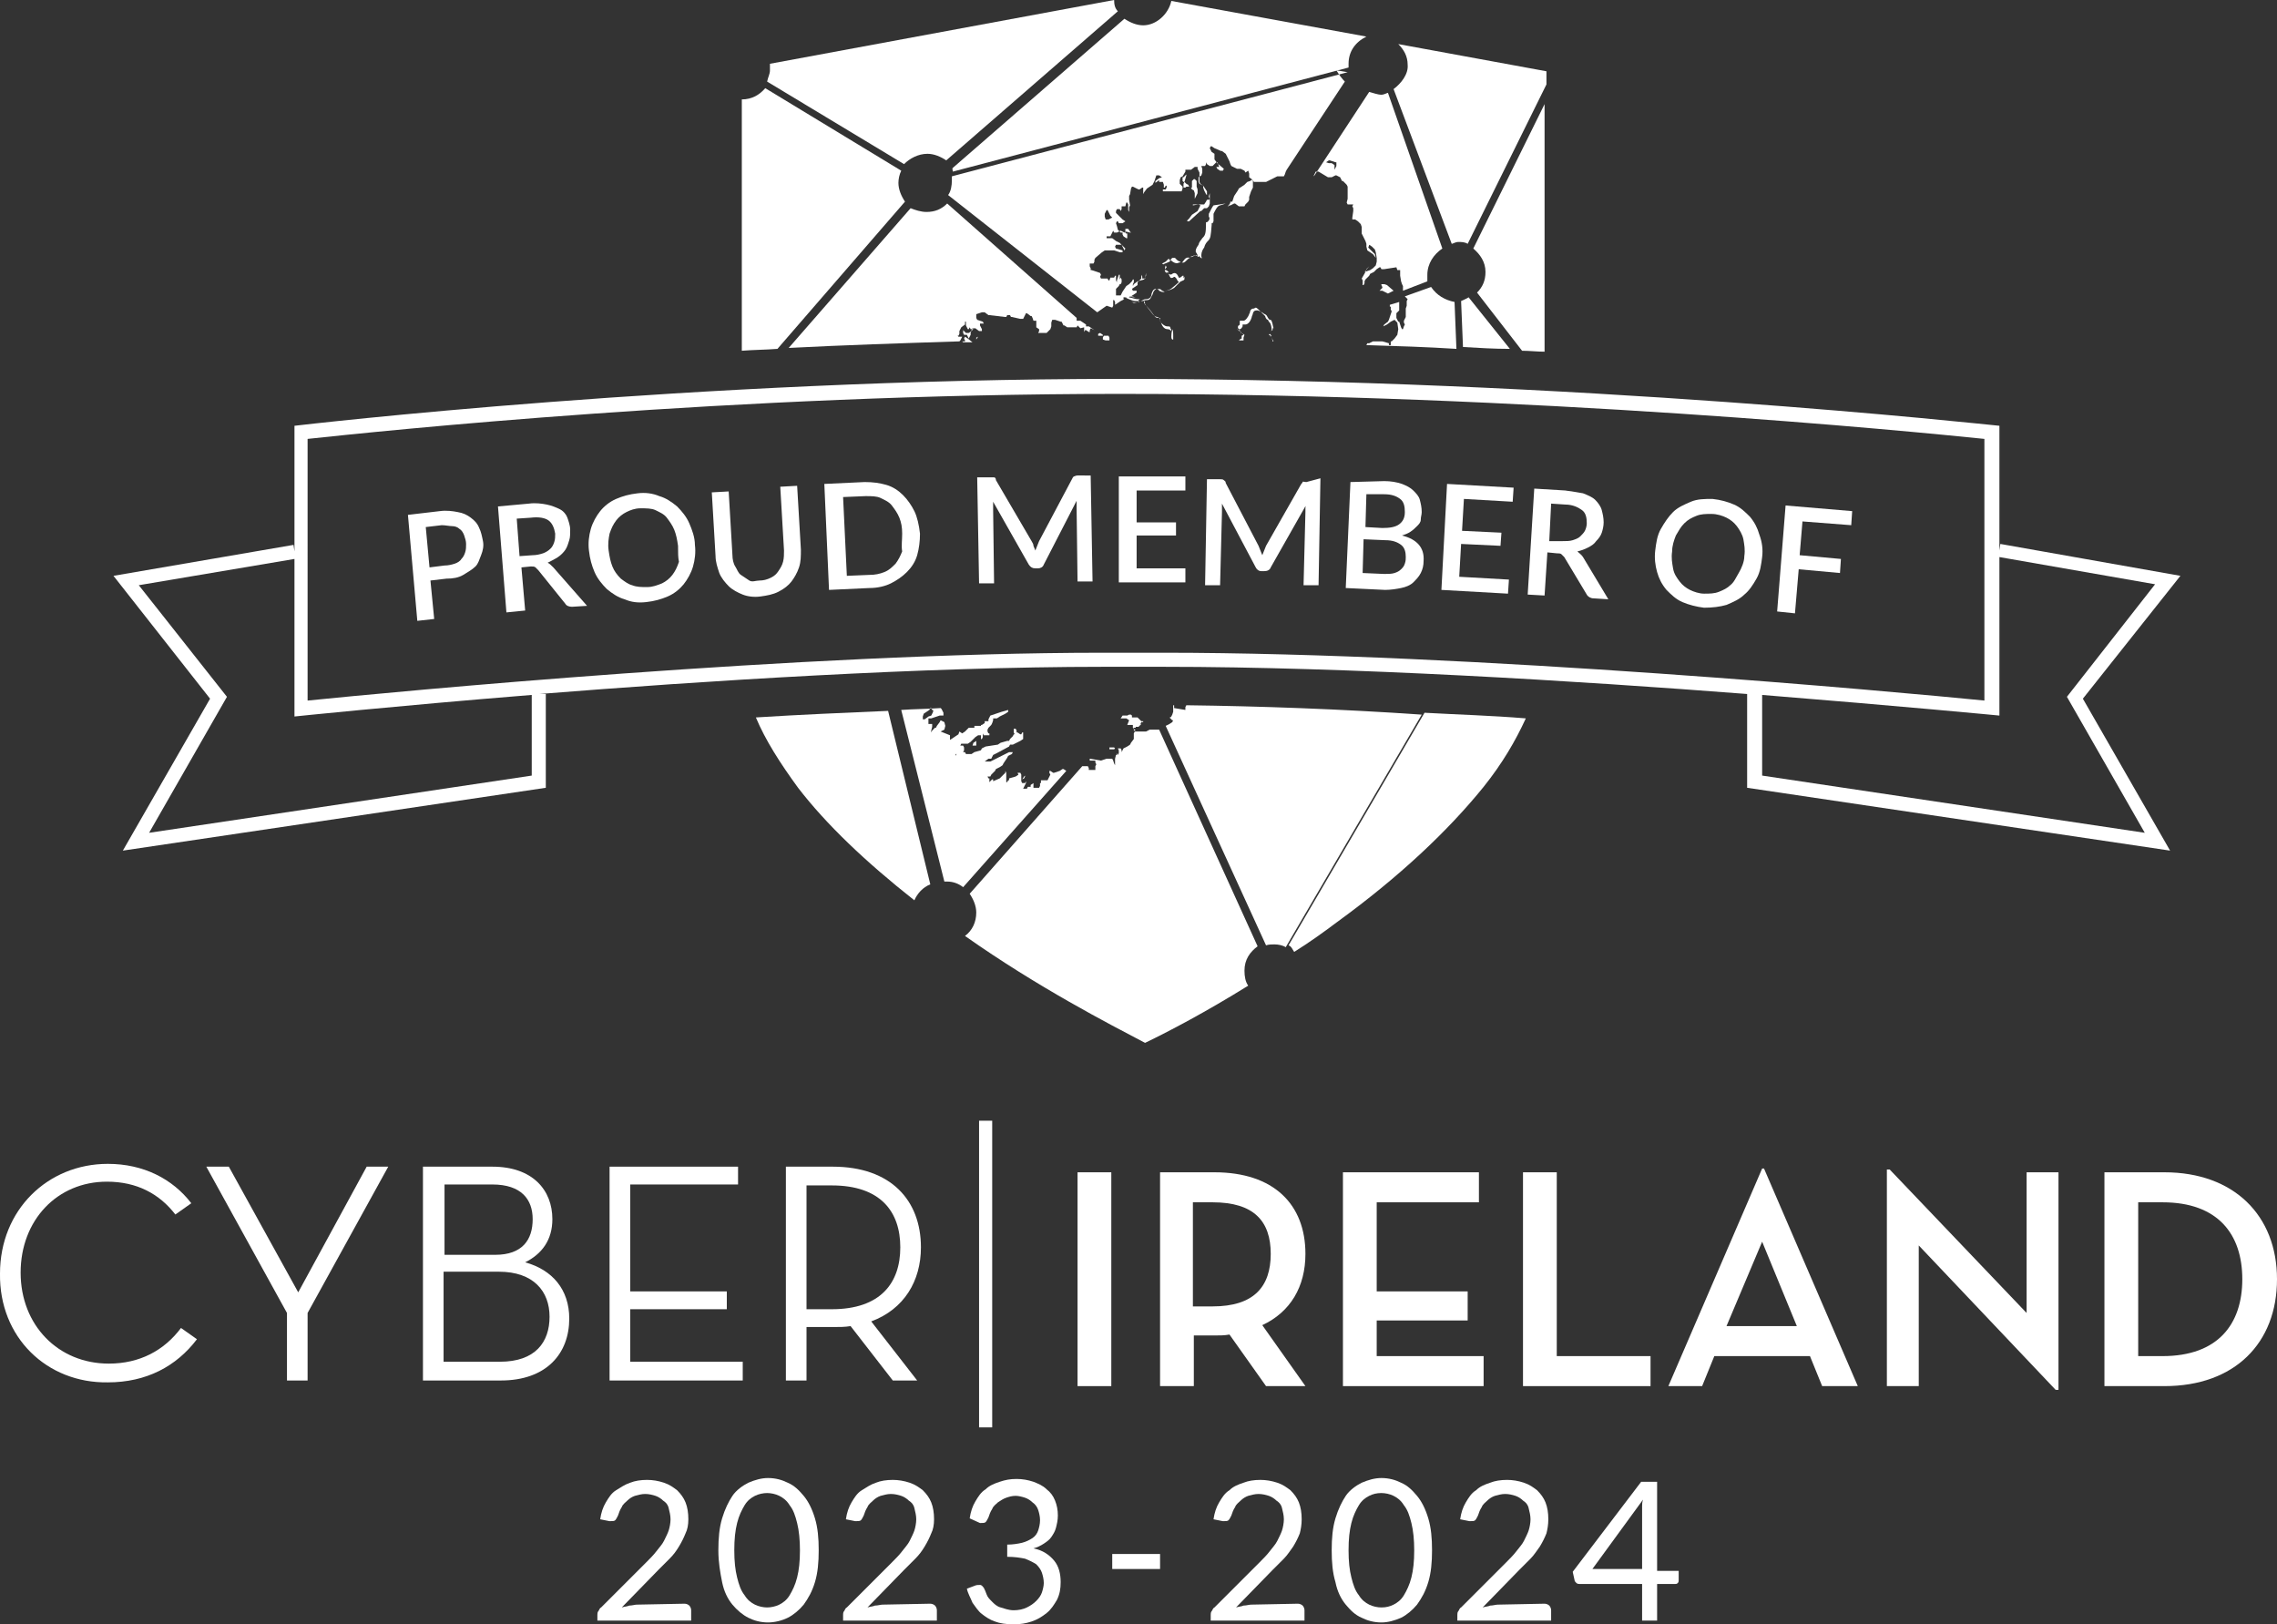 <?xml version="1.0" encoding="utf-8"?>
<!-- Generator: Adobe Illustrator 28.0.0, SVG Export Plug-In . SVG Version: 6.00 Build 0)  -->
<svg version="1.1" id="Layer_1" xmlns="http://www.w3.org/2000/svg" xmlns:xlink="http://www.w3.org/1999/xlink" x="0px" y="0px"
	 viewBox="0 0 242.8 173.2" style="enable-background:new 0 0 242.8 173.2;" xml:space="preserve">
<rect x="0" y="0" width="242.8" height="173.2" fill="#333333" stroke="none"/>
<style type="text/css">
	.st0{fill:#FFFFFF;}
</style>
<g>
	<path class="st0" d="M46.9,54.5c0.7-0.1,1.4,0,1.9,0.1c0.6,0.1,1,0.3,1.4,0.6c0.4,0.3,0.7,0.6,0.9,1.1c0.2,0.4,0.3,0.9,0.4,1.4
		s0,1-0.2,1.5s-0.3,0.9-0.6,1.2s-0.8,0.6-1.3,0.9s-1.1,0.4-1.8,0.4l-1.7,0.2l0.4,4.1l-1.8,0.2l-1-11.3L46.9,54.5L46.9,54.5z
		 M47.4,60.3c0.4,0,0.8-0.1,1.1-0.2s0.6-0.3,0.7-0.5c0.2-0.2,0.3-0.4,0.4-0.7c0.1-0.3,0.1-0.6,0.1-0.9s-0.1-0.6-0.2-0.9
		s-0.3-0.6-0.5-0.7c-0.2-0.2-0.5-0.3-0.8-0.3S47.5,56,47.1,56l-1.7,0.2l0.4,4.3L47.4,60.3L47.4,60.3z"/>
	<path class="st0" d="M62.6,64.6L61,64.7c-0.3,0-0.6-0.1-0.7-0.3l-2.9-3.6c-0.1-0.1-0.2-0.2-0.3-0.3s-0.3-0.1-0.5-0.1l-1,0.1
		l0.4,4.6l-2,0.2L53.1,54l3.3-0.3c0.7-0.1,1.4,0,1.9,0.1s1,0.3,1.4,0.5s0.7,0.6,0.8,0.9s0.3,0.8,0.3,1.3c0,0.4,0,0.8-0.1,1.1
		s-0.2,0.7-0.4,1c-0.2,0.3-0.5,0.6-0.8,0.8c-0.3,0.2-0.7,0.4-1.1,0.6c0.2,0.1,0.4,0.3,0.6,0.5L62.6,64.6L62.6,64.6z M56.8,59.2
		c0.4,0,0.8-0.1,1.1-0.2s0.6-0.3,0.8-0.5s0.3-0.4,0.4-0.7c0.1-0.3,0.1-0.6,0.1-0.9c-0.1-0.6-0.3-1.1-0.7-1.4
		c-0.4-0.3-1.1-0.4-1.9-0.3l-1.5,0.1l0.3,4L56.8,59.2L56.8,59.2z"/>
	<path class="st0" d="M74.1,58.1c0.1,0.8,0,1.6-0.2,2.3c-0.2,0.7-0.6,1.4-1,1.9s-1,1-1.7,1.3s-1.4,0.5-2.3,0.6s-1.6,0-2.3-0.3
		c-0.7-0.2-1.3-0.6-1.9-1.1c-0.5-0.5-1-1.1-1.3-1.8s-0.5-1.4-0.6-2.3c-0.1-0.8,0-1.6,0.2-2.3c0.2-0.7,0.6-1.4,1-1.9
		c0.4-0.5,1-1,1.7-1.3s1.4-0.5,2.3-0.6c0.8-0.1,1.6,0,2.3,0.3c0.7,0.2,1.3,0.6,1.9,1.1c0.5,0.5,1,1.1,1.3,1.8S74.1,57.3,74.1,58.1
		L74.1,58.1z M72.3,58.2c-0.1-0.7-0.2-1.2-0.4-1.7c-0.2-0.5-0.5-0.9-0.8-1.3s-0.8-0.6-1.2-0.8s-1-0.2-1.6-0.2s-1.1,0.2-1.5,0.4
		c-0.4,0.2-0.8,0.5-1.1,0.9c-0.3,0.4-0.5,0.8-0.7,1.4c-0.1,0.5-0.2,1.1-0.1,1.8c0.1,0.7,0.2,1.2,0.4,1.7c0.2,0.5,0.5,0.9,0.9,1.3
		c0.4,0.3,0.8,0.6,1.2,0.7c0.5,0.2,1,0.2,1.6,0.2s1.1-0.2,1.6-0.4c0.4-0.2,0.8-0.5,1.1-0.9c0.3-0.4,0.5-0.8,0.7-1.4
		C72.3,59.5,72.3,58.9,72.3,58.2L72.3,58.2z"/>
	<path class="st0" d="M81,61.9c0.4,0,0.8-0.1,1.2-0.3s0.6-0.4,0.8-0.7c0.2-0.3,0.4-0.6,0.5-1s0.1-0.8,0.1-1.2l-0.4-6.8l1.8-0.1
		l0.4,6.8c0,0.7,0,1.3-0.2,1.9s-0.5,1.1-0.8,1.5s-0.8,0.8-1.4,1.1c-0.6,0.3-1.2,0.4-1.9,0.5s-1.4,0-1.9-0.2s-1.1-0.5-1.5-0.9
		s-0.8-0.9-1-1.4c-0.2-0.6-0.4-1.2-0.4-1.8l-0.4-6.8l1.8-0.1l0.4,6.8c0,0.4,0.1,0.9,0.3,1.2s0.3,0.7,0.6,0.9s0.6,0.4,0.9,0.6
		S80.6,61.9,81,61.9L81,61.9z"/>
	<path class="st0" d="M98.1,56.9c0,0.8-0.1,1.6-0.3,2.3c-0.2,0.7-0.6,1.3-1.1,1.8s-1.1,0.9-1.7,1.2s-1.4,0.5-2.3,0.5l-4.3,0.2
		l-0.5-11.3l4.3-0.2c0.9,0,1.6,0.1,2.3,0.3c0.7,0.2,1.3,0.6,1.8,1.1s0.9,1.1,1.2,1.7S98,56,98.1,56.9L98.1,56.9z M96.2,56.9
		c0-0.7-0.1-1.2-0.3-1.7s-0.5-0.9-0.8-1.3s-0.8-0.6-1.2-0.8s-1-0.2-1.6-0.2L89.9,53l0.4,8.4l2.4-0.1c0.6,0,1.1-0.1,1.6-0.3
		c0.5-0.2,0.8-0.5,1.2-0.9c0.3-0.4,0.5-0.8,0.7-1.3C96.1,58.2,96.2,57.6,96.2,56.9L96.2,56.9z"/>
	<path class="st0" d="M116.3,50.7l0.2,11.3h-1.6l-0.1-7.8c0-0.1,0-0.3,0-0.4s0-0.3,0-0.4l-3.5,6.8c-0.1,0.3-0.4,0.4-0.6,0.4h-0.3
		c-0.3,0-0.5-0.1-0.7-0.4l-3.8-6.7c0,0.2,0,0.3,0,0.5s0,0.3,0,0.4l0.1,7.8h-1.6l-0.2-11.3h1.4c0.2,0,0.3,0,0.4,0
		c0.1,0,0.2,0.1,0.2,0.3l3.8,6.5c0.1,0.2,0.2,0.3,0.2,0.5c0.1,0.2,0.1,0.3,0.2,0.5c0.1-0.2,0.1-0.3,0.2-0.5c0.1-0.2,0.1-0.3,0.2-0.5
		l3.5-6.6c0.1-0.2,0.1-0.2,0.2-0.3c0.1,0,0.2-0.1,0.4-0.1L116.3,50.7L116.3,50.7z"/>
	<path class="st0" d="M126.4,60.6v1.5h-7.1V50.8h7.1v1.5h-5.2v3.4h4.2v1.4h-4.2v3.5C121.2,60.6,126.4,60.6,126.4,60.6z"/>
	<path class="st0" d="M140.8,51l-0.2,11.4H139l0.2-7.8c0-0.1,0-0.3,0-0.4c0-0.2,0-0.3,0.1-0.4l-3.8,6.7c-0.1,0.3-0.4,0.4-0.7,0.4
		h-0.3c-0.3,0-0.5-0.2-0.6-0.4l-3.6-6.8c0,0.2,0,0.3,0,0.5s0,0.3,0,0.4l-0.2,7.8h-1.6l0.2-11.3h1.4c0.2,0,0.3,0,0.4,0.1
		s0.2,0.1,0.2,0.3l3.5,6.7c0.1,0.2,0.1,0.3,0.2,0.5c0.1,0.2,0.1,0.3,0.2,0.5c0.1-0.2,0.1-0.3,0.2-0.5c0.1-0.2,0.1-0.3,0.2-0.5
		l3.7-6.5c0.1-0.2,0.2-0.2,0.2-0.3s0.2,0,0.4,0L140.8,51L140.8,51z"/>
	<path class="st0" d="M147.6,51.3c0.7,0,1.3,0.1,1.9,0.3c0.5,0.2,0.9,0.4,1.2,0.7c0.3,0.3,0.6,0.6,0.7,1c0.1,0.4,0.2,0.8,0.2,1.3
		c0,0.3-0.1,0.5-0.1,0.8s-0.2,0.5-0.4,0.7s-0.4,0.4-0.7,0.6s-0.6,0.3-0.9,0.4c1.6,0.4,2.4,1.3,2.3,2.7c0,0.5-0.1,0.9-0.3,1.3
		s-0.5,0.7-0.8,1s-0.8,0.5-1.3,0.6s-1.1,0.2-1.7,0.2l-4.2-0.2l0.5-11.3L147.6,51.3L147.6,51.3z M147.6,61.2c0.4,0,0.8,0,1.1-0.1
		s0.5-0.2,0.7-0.4s0.3-0.3,0.4-0.6s0.1-0.5,0.1-0.7c0-0.5-0.1-1-0.5-1.3s-0.9-0.5-1.7-0.5l-2.3-0.1l-0.1,3.6L147.6,61.2L147.6,61.2z
		 M145.7,52.7l-0.1,3.5l1.8,0.1c0.8,0,1.4-0.1,1.8-0.4s0.6-0.7,0.6-1.3c0-0.6-0.1-1.1-0.5-1.4s-0.9-0.5-1.7-0.5L145.7,52.7
		L145.7,52.7z"/>
	<path class="st0" d="M160.9,61.8l-0.1,1.5l-7.1-0.4l0.6-11.3l7.1,0.4l-0.1,1.5l-5.2-0.3l-0.2,3.4l4.2,0.2l-0.1,1.4l-4.2-0.2
		l-0.2,3.5L160.9,61.8L160.9,61.8z"/>
	<path class="st0" d="M171.5,63.9l-1.6-0.1c-0.3,0-0.6-0.2-0.7-0.4l-2.4-4c-0.1-0.1-0.2-0.2-0.3-0.3c-0.1-0.1-0.3-0.1-0.5-0.1
		l-1-0.1l-0.3,4.6l-1.8-0.1l0.7-11.3l3.3,0.2c0.7,0.1,1.4,0.2,1.9,0.3c0.5,0.2,1,0.4,1.3,0.7c0.3,0.3,0.6,0.7,0.7,1.1
		s0.2,0.8,0.2,1.3c0,0.4-0.1,0.8-0.2,1.1s-0.3,0.6-0.6,0.9c-0.2,0.3-0.5,0.5-0.9,0.7s-0.7,0.3-1.1,0.4c0.2,0.2,0.4,0.3,0.6,0.6
		L171.5,63.9L171.5,63.9z M166.6,57.7c0.4,0,0.8,0,1.1-0.1s0.6-0.2,0.8-0.4s0.4-0.4,0.5-0.6s0.2-0.5,0.2-0.8c0-0.6-0.1-1.1-0.5-1.4
		s-1-0.6-1.8-0.6l-1.5-0.1l-0.2,4H166.6L166.6,57.7z"/>
	<path class="st0" d="M187.9,59.4c-0.1,0.8-0.2,1.6-0.6,2.3s-0.8,1.3-1.3,1.7c-0.5,0.5-1.2,0.8-1.9,1.1c-0.7,0.2-1.5,0.3-2.4,0.3
		c-0.8-0.1-1.6-0.3-2.3-0.6s-1.2-0.8-1.7-1.3c-0.5-0.6-0.8-1.2-1-1.9c-0.2-0.7-0.3-1.5-0.2-2.3s0.2-1.6,0.6-2.3s0.8-1.3,1.3-1.8
		s1.2-0.8,1.9-1.1s1.5-0.3,2.3-0.3c0.9,0.1,1.6,0.3,2.3,0.6s1.2,0.8,1.7,1.3c0.5,0.6,0.8,1.2,1,1.9C187.9,57.8,188,58.6,187.9,59.4z
		 M186,59.3c0.1-0.7,0-1.2-0.1-1.8c-0.1-0.5-0.4-1-0.7-1.4s-0.7-0.7-1.1-0.9c-0.4-0.2-1-0.4-1.6-0.4s-1.1,0-1.6,0.2
		s-0.9,0.4-1.3,0.8s-0.6,0.8-0.9,1.3c-0.2,0.5-0.4,1.1-0.4,1.7c-0.1,0.7,0,1.2,0.1,1.8s0.4,1,0.7,1.4s0.7,0.7,1.1,0.9
		c0.4,0.2,1,0.4,1.5,0.4c0.6,0,1.1,0,1.6-0.2s0.9-0.4,1.2-0.7c0.4-0.3,0.6-0.8,0.9-1.3S186,59.9,186,59.3L186,59.3z"/>
	<path class="st0" d="M192.2,55.6l-0.3,3.6l4.4,0.4l-0.1,1.5l-4.4-0.4l-0.4,4.7l-1.9-0.2l0.9-11.3l7.1,0.6l-0.1,1.5L192.2,55.6
		L192.2,55.6z"/>
</g>
<path class="st0" d="M0,135.8c0-6.8,5.1-11.7,11.5-11.7c3.8,0,6.9,1.6,8.9,4.2l-1.7,1.2c-1.7-2.2-4.1-3.5-7.3-3.5
	c-5.3,0-9.2,4.1-9.2,9.7s4,9.7,9.4,9.7c3.3,0,5.9-1.4,7.7-3.8l1.7,1.2c-2.2,2.9-5.4,4.6-9.5,4.6C5,147.5-0.1,142.6,0,135.8L0,135.8
	L0,135.8z"/>
<polygon class="st0" points="22,124.4 24.4,124.4 31.8,137.8 39.1,124.4 41.4,124.4 32.8,140 32.8,147.2 30.6,147.2 30.6,140 "/>
<path class="st0" d="M45.1,124.4h7.4c4.3,0,6.4,2.5,6.4,5.6c0,2.2-1.1,3.7-2.9,4.6c2.9,0.8,4.7,2.9,4.7,6c0,3.7-2.4,6.6-7.3,6.6
	h-8.3L45.1,124.4L45.1,124.4L45.1,124.4z M52.8,133.8c2.9,0,4-1.6,4-3.8c0-2.1-1.2-3.7-4.3-3.7h-5.1v7.5H52.8L52.8,133.8L52.8,133.8
	L52.8,133.8z M53.3,145.2c3.8,0,5.3-2.1,5.3-4.8s-1.7-4.8-5.4-4.8h-5.9v9.6H53.3L53.3,145.2z"/>
<polygon class="st0" points="65,124.4 78.7,124.4 78.7,126.3 67.2,126.3 67.2,137.7 77.5,137.7 77.5,139.6 67.2,139.6 67.2,145.2 
	79.2,145.2 79.2,147.2 65,147.2 "/>
<path class="st0" d="M97.8,147.2h-2.6l-4.5-5.8c-0.6,0.1-1.2,0.1-1.9,0.1H86v5.7h-2.2v-22.8h5c6.2,0,9.4,3.6,9.4,8.6
	c0,3.6-1.8,6.6-5.3,7.9L97.8,147.2L97.8,147.2L97.8,147.2z M88.7,139.6c5.2,0,7.3-2.8,7.3-6.6s-2.1-6.6-7.3-6.6H86v13.2L88.7,139.6
	L88.7,139.6z"/>
<polygon class="st0" points="105.8,152.2 104.4,152.2 104.4,119.5 105.8,119.5 "/>
<polygon class="st0" points="114.9,125 118.5,125 118.5,147.8 114.9,147.8 "/>
<path class="st0" d="M139.2,147.8H135l-3.9-5.5c-0.5,0.1-1.1,0.1-1.6,0.1h-2.2v5.4h-3.6V125h5.8c6.3,0,9.7,3.4,9.7,8.7
	c0,3.5-1.6,6.2-4.6,7.6L139.2,147.8L139.2,147.8L139.2,147.8z M129.3,139.3c4.4,0,6.2-2.1,6.2-5.6s-1.8-5.5-6.2-5.5h-2.1v11.1H129.3
	L129.3,139.3z"/>
<polygon class="st0" points="143.2,125 157.7,125 157.7,128.2 146.8,128.2 146.8,137.7 156.5,137.7 156.5,140.8 146.8,140.8 
	146.8,144.6 158.2,144.6 158.2,147.8 143.2,147.8 "/>
<polygon class="st0" points="162.4,125 166,125 166,144.6 176,144.6 176,147.8 162.4,147.8 "/>
<path class="st0" d="M181.5,147.8h-3.6l10-23.2h0.2l10,23.2h-3.8l-1.3-3.2h-10.2L181.5,147.8L181.5,147.8z M187.9,132.4l-3.8,9h7.5
	L187.9,132.4L187.9,132.4z"/>
<polygon class="st0" points="204.6,132.8 204.6,147.8 201.2,147.8 201.2,124.7 201.5,124.7 216.1,140 216.1,125 219.5,125 
	219.5,148.2 219.2,148.2 "/>
<path class="st0" d="M224.4,125h6.4c7.4,0,12,4.6,12,11.4s-4.5,11.4-12,11.4h-6.4V125L224.4,125z M230.6,144.6
	c5.9,0,8.5-3.4,8.5-8.2s-2.6-8.2-8.5-8.2H228v16.4H230.6z"/>
<path class="st0" d="M135.8,35c-0.1-0.3-0.1-0.7-0.3-0.9h-0.1c0,0-0.1,0-0.3-0.4c-0.1-0.2-0.3-0.2-0.4-0.3c-0.1-0.1-0.2-0.1-0.3-0.2
	c0,0,0,0,0.1,0.1l0.4,0.4c0.1,0.4,0.3,0.4,0.3,0.4l0.1,0.2c0.3,0.2,0.3,0.9,0.3,0.9l-0.1,0.1l0.2-0.1V35H135.8z"/>
<path class="st0" d="M132.4,35.8v0.3c-0.1,0-0.2,0.1-0.3,0.2c0.2,0,0.3,0,0.5,0V36l0.1-0.3l-0.3-0.2l0.2,0.2L132.4,35.8L132.4,35.8z
	"/>
<path class="st0" d="M135.6,35.8c0,0-0.1-0.1-0.2-0.2C135.2,35.7,135.4,35.8,135.6,35.8z"/>
<path class="st0" d="M132.3,35.4L132.3,35.4c0-0.1,0-0.1-0.1-0.1L132.3,35.4L132.3,35.4L132.3,35.4z"/>
<polygon class="st0" points="132.4,35.5 132.3,35.4 132.3,35.5 "/>
<path class="st0" d="M133.7,32.9c-0.1,0-0.3,0-0.4,0.3c0,0.2-0.1,0.2-0.1,0.3c-0.1,0.3-0.4,0.7-0.6,0.7h-0.4v0.3
	c0,0.2-0.1,0.2-0.1,0.2s-0.1,0-0.1,0.2c0,0,0,0.1,0.1,0.2c0,0,0,0,0.1,0s0.2-0.1,0.3-0.3v-0.2h0.3c0.3,0,0.6-0.4,0.7-0.9
	c0.1-0.2,0.1-0.3,0.1-0.3c0.1-0.3,0.3-0.3,0.4-0.3h0.1c0.1,0,0.2,0.1,0.3,0.1c-0.2-0.2-0.4-0.4-0.5-0.4L133.7,32.9L133.7,32.9z"/>
<path class="st0" d="M132,35.2c0.1,0.1,0.2,0.1,0.2,0.1v-0.1C132.2,35.2,132.1,35.2,132,35.2c-0.2-0.2-0.1-0.1-0.1-0.1
	C131.9,35,131.9,35.1,132,35.2z"/>
<path class="st0" d="M135.5,35.3L135.5,35.3L135.5,35.3z"/>
<path class="st0" d="M124.5,35.1c0.2,0,0.3,0.1,0.4,0.2c0.1,0.2,0,0,0,0c0-0.1,0-0.2-0.1-0.3c0-0.2-0.1-0.2-0.3-0.2
	c-0.3,0-0.5-0.2-0.7-0.4C123.9,34.7,124.1,35.1,124.5,35.1L124.5,35.1z"/>
<path class="st0" d="M123.8,34.4c0,0,0-0.1-0.1-0.2v-0.3h-0.1l0,0C123.7,34,123.7,34.2,123.8,34.4L123.8,34.4z"/>
<path class="st0" d="M123.6,33.9L123.6,33.9c-0.1-0.1-0.3-0.1-0.5-0.2c0,0,0,0,0.1,0.1C123.3,33.9,123.5,33.9,123.6,33.9L123.6,33.9
	z"/>
<path class="st0" d="M121.3,32.2h0.1c0.1,0,0.1,0,0.1-0.1C121.5,32.1,121.4,32.2,121.3,32.2L121.3,32.2z"/>
<path class="st0" d="M122,32.3c0,0,0.9,1.2,1,1.3c0,0,0.1,0,0.1,0.1c-0.2-0.3-0.8-1.1-1-1.2c0-0.2,0-0.3-0.1-0.4h-0.1l0,0
	C122,32,122,32.3,122,32.3L122,32.3z"/>
<path class="st0" d="M135.4,35.5h-0.1H135.4L135.4,35.5z"/>
<path class="st0" d="M124.9,35.9c0,0.1,0,0.2,0.1,0.3h0.1v-0.5c0-0.3,0-0.4-0.1-0.6v0.1C124.9,35.4,124.9,35.9,124.9,35.9z"/>
<path class="st0" d="M135.5,35.3l-0.1,0.1C135.4,35.4,135.5,35.3,135.5,35.3L135.5,35.3L135.5,35.3z"/>
<path class="st0" d="M135.4,35.4L135.4,35.4L135.4,35.4L135.4,35.4L135.4,35.4z"/>
<path class="st0" d="M124.2,28.2h-0.1H124.2C124.2,28.3,124.2,28.3,124.2,28.2z"/>
<path class="st0" d="M147.4,36.4h-1l-0.4,0.2h-0.2l-0.1,0.2l0,0c3.3,0.1,6.5,0.2,9.6,0.4l-0.2-5c-1-0.2-1.9-0.7-2.5-1.6l-2.8,1
	l0.3,0.3l-0.1,0.2v0.5l-0.1,0.3v0.9l-0.1,0.2l-0.1,0.2v0.2l0.1,0.2l-0.1,0.2l-0.1,0.3h-0.1l-0.1-0.2l-0.1-0.3l-0.1-0.3h-0.1
	l-0.1-0.2l-0.1-0.2v-0.5l0.3-0.3v-0.9l-1,0.3v0.2h0.1V33l0.1,0.2l-0.3,0.9l-0.1,0.2l-0.4,0.3l-0.1,0.2l0.4-0.2l0.4-0.3l0.4-0.2
	l0.3,0.3l0.1,0.7l-0.1,0.6l-0.3,0.4l-0.3,0.3h-0.1v0.4h-0.2v-0.2L147.4,36.4L147.4,36.4z"/>
<polygon class="st0" points="147.3,30.8 147.1,31 147.3,31 147.4,31 147.6,31.1 148,31.3 148.6,31 147.9,30.4 147.6,30.3 
	147.3,30.3 147.3,30.4 147.4,30.6 147.4,30.7 "/>
<path class="st0" d="M156.6,31.7c-0.1,0.1-0.6,0.3-0.8,0.4L156,37c1.7,0.1,3.3,0.2,5,0.2L156.6,31.7L156.6,31.7z"/>
<path class="st0" d="M135.6,35.8h-0.1C135.4,35.9,135.5,35.9,135.6,35.8z"/>
<path class="st0" d="M103.2,36.1l-0.3-0.2l-0.1,0.2l0.1,0.2v0.1h-0.3l0.1,0.1c0.3,0,0.7,0,1,0L103.2,36.1L103.2,36.1z"/>
<path class="st0" d="M135.7,36.4h0.1c-0.1-0.2-0.2-0.3-0.3-0.7C135.6,36.1,135.7,36.2,135.7,36.4L135.7,36.4z"/>
<path class="st0" d="M122.8,31.3c0,0.2-0.1,0.6-0.6,0.6c-0.3,0-0.4,0.2-0.6,0.2l0,0h0.1h0.1l0,0l0,0c0.1,0,0.2-0.1,0.5-0.1
	c0.4,0,0.4-0.3,0.6-0.6c0.1-0.3,0.1-0.4,0.4-0.6h-0.1C122.9,30.9,122.9,31.1,122.8,31.3L122.8,31.3z"/>
<polygon class="st0" points="118.9,79.7 118.9,79.8 118.9,79.9 118.9,79.9 118.9,79.9 "/>
<path class="st0" d="M140.1,18.7l0.2-0.4h0.3l1,0.6h0.4l0.4-0.2h0.1l0.4,0.2l0.1,0.2l0.1,0.2h0.1l0.4,0.4l0.1,0.2v1.3l-0.1,0.4
	l0.1,0.2h0.6l-0.1,0.2l0.1,0.2v0.3l-0.1,0.7v0.2h0.3l0.3,0.2l0.3,0.3l0.1,0.3v0.7l0.1,0.2l0.1,0.2l0.1,0.2l0.1,0.2l0.1,0.3v0.3
	l0.1,0.4l0.3,0.2l0.3,0.2l0.3,0.4l-0.1-0.4l-0.7-0.7l0.1-0.3l0.3,0.2l0.3,0.3l0.1,0.3l0.1,0.6v0.4l-0.1,0.4l-0.3,0.3l-0.3,0.2
	l-0.6,0.2l0.5-0.6l-0.3,0.3l-0.1,0.3l-0.4,0.7l0.1,0.2v0.5h0.1l0.1-0.2V30l0.1-0.2l0.4-0.4l0.1-0.2l0.4-0.2l0.3-0.3l0.3-0.2h0.1
	l0.1,0.2h0.3l1.3-0.2l0.1,0.3h0.3v0.6l0.1,0.6l0.1,0.3l0.1,0.2V31l2.6-1v-0.7c0-1.2,0.7-2.2,1.6-2.8L148,9.9c-0.1,0-0.4,0.2-0.7,0.2
	c-0.4,0-0.9-0.2-1.3-0.3l-5.9,9V18.7L140.1,18.7z M141.7,17.1h0.1l0.6,0.2h0.1v0.4l-0.1,0.2l-0.1,0.2v-0.5l-0.3-0.2h-0.3l-0.3-0.1
	L141.7,17.1z"/>
<path class="st0" d="M148.6,9.5l6.2,16.5c0.1,0,0.4-0.2,0.7-0.2s0.7,0,1,0.2l8.4-17V7.6l-15.8-2.9c0.6,0.6,1,1.3,1,2.2
	C150.2,7.9,149.4,8.9,148.6,9.5L148.6,9.5z"/>
<path class="st0" d="M157.1,26.5c0.7,0.6,1.3,1.4,1.3,2.5c0,0.9-0.3,1.6-0.9,2.2l4.8,6.2c0.8,0,1.6,0.1,2.4,0.1V11.1
	C164.7,11.1,157.1,26.5,157.1,26.5z"/>
<path class="st0" d="M82.9,37.2l13.6-15.7c-0.4-0.6-0.7-1.3-0.7-2c0-0.4,0.1-0.9,0.3-1.3L81.6,9.4c-0.6,0.7-1.4,1.2-2.5,1.2v26.8
	C80.3,37.3,81.6,37.3,82.9,37.2L82.9,37.2z"/>
<path class="st0" d="M98.9,16.4c0.7,0,1.4,0.3,2,0.7l18.3-15.9c-0.3-0.3-0.4-0.7-0.4-1.2L82.1,6.8v0.7c0,0.4-0.2,0.7-0.3,1.2
	l14.6,8.8C97,16.9,97.9,16.4,98.9,16.4L98.9,16.4z"/>
<path class="st0" d="M101.6,18.3l42.2-11.1V6.8c0-1.3,0.7-2.3,1.9-2.9l-20.8-3.8c-0.3,1.4-1.6,2.6-3,2.6c-0.7,0-1.4-0.3-2-0.7
	l-18.3,15.9C101.5,18,101.6,18.1,101.6,18.3L101.6,18.3z"/>
<path class="st0" d="M98.8,22.6c-0.6,0-1.2-0.2-1.7-0.4l-13,14.9c5.8-0.3,11.9-0.5,18.2-0.7l0.1-0.1l0.1-0.2l0.1-0.2h-0.4l-0.1-0.1
	h0.1l0.1-0.2v-0.3l0.1-0.2l0.1-0.2l0.4-0.3v-0.3h0.1v0.4l0.1,0.2l0.1,0.2h0.1l0.1-0.2l0.1,0.2h0.3l0.1-0.2l-0.3,0.4l-0.3,0.2H103
	l-0.3-0.3v0.3l0.1,0.2h0.3l0.1,0.2l0.1,0.2l0.1-0.2l0.1-0.2v-0.2l0.1-0.3l0.1-0.2h0.3l0.4,0.3h0.3v-0.2l-0.1-0.2l-0.1-0.2v-0.2h0.4
	l-0.1-0.2l-0.6-0.2l-0.1-0.2v-0.4l0.6-0.2h0.3l0.4,0.3h0.1l1.7,0.2h0.1l0.1-0.2h0.3l0.1,0.2h0.1l0.9,0.2h0.3l0.1-0.2l0.1-0.2
	l0.1-0.2h0.1l0.4,0.3h0.1l0.1,0.2l0.1,0.3h0.3v0.7l0.3,0.2v0.2l-0.1,0.2l0,0c0.3,0,0.6,0,0.9,0l0.1-0.1l0.3-0.3l0.1-0.3v-0.4
	l0.1-0.3h0.3l0.6,0.2h0.1l0.1,0.2l0.1,0.2h0.1l0.3,0.2h1l0.1-0.2l0.3,0.3l0.4-0.1v0.5l0.1-0.2h0.1l0.3,0.2h0.1v-0.2l0.1-0.2l0.4,0.2
	l-0.6-0.4h-0.3v-0.2l-0.6-0.4h-0.4v-0.3L101,21.7C100.4,22.3,99.7,22.6,98.8,22.6L98.8,22.6z"/>
<polygon class="st0" points="104.3,35.9 104.1,36 104.1,36.2 "/>
<path class="st0" d="M123.3,30.8L123.3,30.8c0.1,0,0.2,0,0.3,0.2c0.2,0.1,0.4,0.2,0.6,0.1c-0.1,0-0.2-0.1-0.3-0.1
	C123.8,30.8,123.6,30.8,123.3,30.8L123.3,30.8z"/>
<polygon class="st0" points="121,77.8 120.9,77.7 120.9,77.8 120.9,77.9 121,77.9 121,77.9 121.1,77.8 "/>
<path class="st0" d="M122.6,77.8l-0.4,0.2H121l-0.1,0.2v0.6l-0.3,0.4l-0.1,0.2l-0.3,0.2l-0.4,0.2l-0.1,0.2l-0.1,0.2V80l-0.1-0.2
	h-0.3l0.1,0.2v0.3l-0.1,0.2l-0.1-0.2v0.2H119l-0.1,0.4v0.7l-0.1-0.2l-0.1-0.3l-0.1-0.2H118l-0.6,0.2l-1.2-0.2v0.2h0.6v0.2l0.1,0.2
	l-0.1,0.2v0.4h-0.7v-0.2l-0.1-0.2h-0.6l-12,13.6c0.4,0.6,0.7,1.3,0.7,2c0,1-0.4,1.9-1.2,2.5c7.8,5.5,15.4,9.4,19.2,11.4
	c2.5-1.2,6.5-3.3,11-6.1c-0.3-0.4-0.4-1-0.4-1.6c0-1.2,0.6-2,1.4-2.6l-10.5-23.1L122.6,77.8L122.6,77.8z"/>
<path class="st0" d="M80.6,76.5c1,2.4,2.6,4.9,4.5,7.5c3,3.9,7.2,7.9,12.4,12c0.3-0.7,0.9-1.4,1.7-1.7l-4.5-18.5
	C90.1,76,85.3,76.2,80.6,76.5L80.6,76.5z"/>
<path class="st0" d="M126.5,75.2l-0.1,0.2v0.3l-1.2-0.2v-0.3h-0.1v0.7l-0.1,0.3l-0.1,0.2l-0.1,0.1h-0.1l0.3,0.3h0.1L125,77l-0.3,0.2
	l-0.4,0.2l10.7,23.4c0.3-0.1,0.6-0.1,0.9-0.1c0.4,0,0.9,0.1,1.2,0.3l14.5-24.8C142.9,75.6,134.4,75.3,126.5,75.2L126.5,75.2z"/>
<polygon class="st0" points="121,77.6 121.1,77.6 121.1,77.5 121.3,77.5 121.4,77.5 121.6,77.3 121.7,77.2 121.6,77.2 121.7,77 
	121.9,77 121.9,76.9 121.7,76.9 121.4,76.6 121.3,76.5 121.1,76.5 120.7,76.5 120.7,76.3 120.6,76.2 120.4,76.2 120.2,76.3 
	120.1,76.3 119.7,76.3 119.5,76.6 119.7,76.6 120.1,76.6 120.4,76.8 120.2,77.3 120.7,77.3 120.8,77.3 120.8,77.5 120.8,77.6 
	120.9,77.7 120.9,77.6 "/>
<path class="st0" d="M151.9,76l-14.5,24.8c0.3,0.1,0.4,0.4,0.6,0.7c1.6-1,3-2,4.6-3.2c6.6-4.8,11.8-9.7,15.6-14.4
	c2-2.5,3.4-4.9,4.5-7.3C159.1,76.3,155.5,76.2,151.9,76L151.9,76z"/>
<polygon class="st0" points="103.7,79.5 104.1,79.5 104.1,79 103.8,79.2 "/>
<polygon class="st0" points="109.3,82.8 109.3,82.7 109.2,82.8 109,83.1 109.2,83 "/>
<polygon class="st0" points="118.3,79.7 118.3,79.9 118.5,79.9 118.6,79.9 118.8,79.9 118.9,79.8 118.8,79.7 "/>
<path class="st0" d="M113.4,82h-0.1l-0.3,0.2l-0.6,0.2h-0.1l-0.3-0.2h-0.1v0.2l0.1,0.2l-0.1,0.2l-0.1,0.2l-0.1,0.2H111v0.3h-0.1v0.3
	l-0.1,0.2h-0.6v-0.5l-0.3,0.2v0.2h-0.3l-0.1,0.2h-0.4l0.1-0.2l0.1-0.2l0.1-0.2v-0.2l-0.1,0.2H109l-0.1-0.2v-0.7l-0.1-0.2h-0.3
	l0.1,0.2l-0.3,0.2l-0.7,0.2v0.2h-0.1l-0.1,0.2h-0.1v-1l-0.1-0.2v0.2l-0.6,0.6l-0.7,0.3v-0.2h-0.1l-0.3,0.3V83h-0.1l-0.1-0.2h0.3
	l0.1-0.2l0.4-0.4l0.1-0.2l0.4-0.2l0.3-0.2l0.1-0.2l0.4-0.6l0.1-0.2l0.4-0.2l0.1-0.2h-0.4l-2,1H105l0.4-0.3h0.3l0.1-0.2l0.1-0.2
	l0.4-0.2l1.3-0.7l0.1-0.2h0.3l0.4-0.2l0.4-0.2l0.3-0.2v-0.7H109l-0.1,0.2h-0.1l-0.3-0.2h-0.1v-0.2l-0.1-0.2h-0.2v0.4l0.1,0.2h-0.1
	l-0.1,0.2l-0.3,0.3l-0.1,0.2h-0.2l-0.7,0.2l-0.3,0.2l-1.3,0.2l-0.4,0.2l-0.1,0.2l-0.7,0.2l-0.3,0.2H103l-0.1-0.2h-0.6l-0.3,0.2
	l-0.1,0.2v-0.2h0.1v0l0.7-0.2l0.1-0.2v-0.3l-0.1-0.2h-0.3l0.1-0.2h0.7l0.3-0.2l0.4-0.4l0,0l0.1-0.1l0.3-0.2h0.3v0.4h0.1l0.1-0.2
	v-0.4l0.1,0.2h0.6v-0.2h-0.1l-0.1-0.2v-0.2l0.1-0.2l0.3-0.3l0.1-0.2l0.1-0.3v-0.2h0.4l0.3-0.2l0.6-0.3l0.3-0.2v-0.2l-0.7,0.2
	l-1.2,0.4l-0.1,0.2l-0.1,0.2v0.2H105v0.2l-0.3,0.2h-0.1v0.1h-0.7v0.2h-0.6l-0.4,0.4l-0.3,0.2l-0.3-0.2l-0.1,0.3l-0.3,0.2l-0.3,0.2
	l-0.3,0.2v-0.5l-1-0.4l0.4-0.2l0.1-0.4l-0.1-0.4l-0.4-0.2l-0.1,0.2l-0.3,0.4l-0.1,0.2h-0.1l-0.3,0.3l-0.1,0.2v-0.2l0.1-0.4v-0.3H99
	v-0.6h0.3l0.9-0.3h0.4V76l-0.1-0.2l-0.1-0.2l-0.1-0.1c-1.4,0.1-2.8,0.1-4.2,0.2l4.6,18.3h0.3c0.6,0,1.2,0.2,1.7,0.6l11-12.4
	L113.4,82L113.4,82z M98.4,76.6v-0.2l0.1-0.3l0.6-0.4l0.1-0.2h0.1l0.1,0.2h0.1v0.2l-0.1,0.2l-0.1,0.2L99,76.4l-0.4,0.3h-0.2V76.6z"
	/>
<path class="st0" d="M126.9,27.4h0.1c0.1,0,0.3,0,0.3-0.2c0.1,0.1,0.3,0.1,0.4,0h-0.1C127.4,27.3,127.1,27.3,126.9,27.4z"/>
<path class="st0" d="M126.2,27.8c-0.1,0.1-0.1,0.2-0.2,0.2c0.1,0,0.2,0,0.2,0c0.1,0,0.3-0.2,0.4-0.3c0.1-0.1,0.2-0.2,0.3-0.2
	C126.6,27.4,126.4,27.5,126.2,27.8L126.2,27.8z"/>
<path class="st0" d="M125.3,27.5H125l-0.2,0.2c0.2,0.2,0.6,0.5,0.9,0.3c0.1,0,0.1,0,0.2-0.1C125.6,27.9,125.3,27.5,125.3,27.5z"/>
<polygon class="st0" points="134,18.9 134,19 134.2,18.9 134.2,18.9 "/>
<path class="st0" d="M133.6,19.1l-0.3,0.2l-0.3,0.1l-0.3,0.3l-0.3,0.2l-0.3,0.2l-0.1,0.2l-0.4,0.6l-0.1,0.3l-0.1,0.3h0.1l0,0h-0.3
	c0,0.2-0.1,0.3-0.3,0.5c0.1,0,0.2-0.1,0.3-0.2l-0.1,0.1h0.1l0.4-0.2h0.1l0.4,0.3h0.6l0.1-0.2l0.3-0.3l0.1-0.2V21l0.1-0.3l0.1-0.3
	l0.1-0.2l0.1-0.2v-1.1l-0.1,0.1h0.1V19.1z"/>
<path class="st0" d="M128.9,22.8v0.3c0.1,0.1,0.1,0.3,0,0.4s-0.1,0.2-0.3,0.2c0,1.3-0.1,1.4-0.4,1.7c-0.1,0.2-0.3,0.3-0.4,0.7
	c-0.3,0.4-0.3,0.6-0.3,0.7s0.1,0.2,0.1,0.2l0.1,0.2v0.2l0,0c0.1,0,0.2-0.1,0.2-0.1s0.1,0.3,0.3,0.2c0,0-0.1,0-0.1-0.2s0-0.5,0.3-0.9
	c0.1-0.4,0.3-0.6,0.4-0.7c0.3-0.3,0.3-0.5,0.4-1.7v-0.2h0.1l0.1-0.2v-0.8c0.1-0.2,0.4-0.9,0.7-0.9l0.6-0.2l-1.3,0.2
	C129.3,22,129.1,22.4,128.9,22.8z"/>
<path class="st0" d="M125.9,29.8c-0.1,0.2-0.3,0.4-0.8,0.8c-0.3,0.3-0.6,0.4-0.9,0.4c0.2,0,0.5,0,1-0.3l0.7-0.7l0.4-0.2v-0.3l0,0
	C126.2,29.7,126,29.8,125.9,29.8L125.9,29.8z"/>
<polygon class="st0" points="117.1,35.8 117.6,35.8 117.6,35.7 117.3,35.5 117.1,35.6 117.1,35.6 "/>
<path class="st0" d="M124.3,28.7c0-0.1,0-0.1,0.1-0.2l-0.1-0.2C124.2,28.6,124.2,28.6,124.3,28.7z"/>
<path class="st0" d="M124.6,27.6l-0.3,0.3l-0.4,0.2l0.2,0.1H124l0.7-0.3l0.1-0.1l-0.1-0.1C124.7,27.6,124.6,27.6,124.6,27.6z"/>
<path class="st0" d="M124.6,29.2l0.1,0.2c0.1,0.2,0.1,0.3,0.4,0.2c0.1-0.2,0.3,0,0.4,0.2l0.1,0.2c0,0,0.1,0,0.1,0.1c0,0,0,0,0.1-0.1
	l0.4-0.1l0,0l0,0l0,0v-0.5h-0.1c0,0-0.3,0.3-0.4,0.2l-0.1-0.2c-0.1-0.2-0.3-0.4-0.6-0.2C124.9,29.3,124.8,29.3,124.6,29.2
	c-0.1-0.2,0.1-0.2,0-0.2c-0.1-0.1-0.2-0.2-0.3-0.2c-0.2,0,0,0-0.1,0c0,0.2,0.1,0.2,0.2,0.3C124.5,29,124.6,29,124.6,29.2L124.6,29.2
	z"/>
<polygon class="st0" points="120,24.8 120,24.7 119.9,24.8 119.9,24.9 120,24.9 "/>
<path class="st0" d="M121.4,32.2c-0.1,0-0.2,0-0.3,0l0,0H121.4z"/>
<polygon class="st0" points="127.2,21.9 127.8,21.8 127.2,21.8 "/>
<polygon class="st0" points="120.5,24.8 120.6,24.8 120.5,24.7 120.3,24.4 120.2,24.4 120,24.4 120,24.6 120,24.7 120.1,24.7 "/>
<path class="st0" d="M143.7,7.7l-42.2,11.1v0.4c0,0.6-0.1,1.2-0.4,1.6L117,33.3l1-0.7l0.6,0.2l0.1-0.2V32h0.1l0.1,0.2v0.3l0.3-0.2
	l0.3-0.2l0.4-0.2h-0.1v-0.2h0.1c0.1,0,0.2,0,0.3,0.1c-0.1,0-0.1,0-0.2-0.1c0,0,0.1,0.1,0.2,0.1l0,0h-0.1c0.1,0,0.7,0.3,0.9,0.3h0.4
	c0-0.2,0.2-0.2,0.2-0.2h-0.3c-0.3,0-0.7-0.2-1-0.2l0,0h0.1l0.1-0.1c0.2,0.1,0.4,0.1,0.6,0.1c-0.1,0-0.3-0.1-0.5-0.1l0.3-0.2l0.3-0.2
	V31h-0.4l-0.1-0.2l0.6-0.4v-0.3l0.4-0.4v-0.4l0.1,0.2v0.2h0.3l0.1-0.6v0.3l-0.1,0.2l-0.1,0.2l-0.7,0.2l-0.4,0.3l-0.1,0.2v-0.2
	l0.1-0.2v-0.3h-0.1l-0.1,0.2l-0.3,0.3l-0.3,0.2l-0.4,0.6l-0.1,0.2l-0.1,0.2H119v-0.7l0.3-0.3l0.1-0.2h0.1l0.1-0.2v-0.3l-0.1-0.2
	l-0.1,0.2v-0.5h-0.1l-0.1,0.3l-0.1,0.3v0.2l-0.1-0.2v-0.5h-0.1l-0.1,0.2h-0.4l-0.1,0.3h-0.1l-0.1-0.2h-0.7l-0.1-0.2l0.1-0.2
	l-0.1-0.2l-0.9-0.3h-0.1v-0.2l-0.1-0.2v-0.3h0.4l0.1-0.2v-0.2l0.1-0.2l0.7-0.6l0.3-0.2h1l0.6,0.2h0.3v-0.2l-0.7-0.2l-0.1-0.2
	l0.1-0.2h0.6l0.1,0.2l0.1,0.2l0.1,0.2l0.1-0.2l-0.6-0.6l-0.4-0.2l-0.4-0.3H118v-0.2h0.4l0.1-0.2l0.1-0.2l0.1-0.2l0.1,0.2h0.3
	l0.4-0.2l0.6,0.3h0.1v0.5h-0.1l-0.3-0.2l-0.1-0.2v-0.2h-0.2l-0.3-0.3l-0.1-0.4l-0.1-0.3l0.1-0.2h0.1l0.1,0.2h0.4l0.3-0.2l-0.3-0.2
	l-0.3-0.3l-0.4-0.4v-0.2l0.1-0.2h0.3l0.1,0.2l0.1-0.2V22h0.4l0.1-0.4h0.1l0.1,0.2v0.6l0.1,0.2v-0.5l0.1-0.2l-0.1-0.6v-0.4l0.1-0.2
	l0.1-0.6l0.1-0.2h0.1l0.6,0.3h0.1l0.3-0.2h0.1v0.7l0.1-0.2l0.3-0.4l0.6-0.4l0.1-0.2l0.1-0.2l0.1-0.3l0.1-0.3h0.3l0.3,0.2l-0.3,0.1
	l-0.4,0.3v0.2l0.4-0.3v0.2h0.4l0.1,0.3V20h0.1l0.1-0.2h0.1V20l-0.1,0.2H124v0.2h0.4l1.6,0l0.1-0.3v-0.2l-0.3-0.3v-0.4l0.1-0.3
	l0.2-0.1l0.3-0.5v-0.2h0.6l0.4-0.3h0.3V18l0.1,0.2l0.1,0.2v1l0.1,0.2l0.3,0.2V20l0.1,0.3l0.1,0.2l0.1,0.2l0.1,0.1l0,0v-0.4l-0.4-0.6
	l-0.4-0.2l-0.1-0.2v-0.5l0.3-0.2l0.1-0.3V18l-0.1-0.3h0.4l0.1-0.2v-0.2l0.1,0.2l0.3,0.2h0.3l0.4-0.4h0.1l0.1,0.2l0.1,0.3h-0.3
	l0.1,0.2l0.3,0.2h0.3l0.1-0.2l-0.7-0.6l-0.3-0.4v-0.6l-0.3-0.2l-0.1-0.2l-0.1-0.2l0.1-0.2h0.1l0.3,0.2l0.7,0.3h0.1l0.4,0.3l0.1,0.2
	l0.3,0.6l0.1,0.3l0.1,0.2l0.6,0.3h0.4l0.4,0.2l0.1,0.2l0.3-0.2l0.1,0.3v0.4l0,0l0.4,0.3l0.1,0.2h1.3l1.2-0.6h0.7l0.1-0.2l0.1-0.3
	l0.1-0.2l6.2-9.4c-0.3-0.3-0.6-0.7-0.9-1.2L143.7,7.7z M121.3,32.3h-0.4c0,0-0.2-0.1-0.3-0.1C120.8,32.2,121.1,32.3,121.3,32.3z
	 M118.6,23.2l-0.4,0.2h-0.3l-0.1-0.3v-0.3l0.1-0.2l0.1-0.2h0.1l0.1,0.2l0.1,0.2l0.1,0.2L118.6,23.2L118.6,23.2z"/>
<path class="st0" d="M117.6,36v0.2l0.3,0.1c0.1,0,0.3,0,0.4,0V36l-0.1-0.2h-0.5L117.6,36L117.6,36z"/>
<polygon class="st0" points="128.9,21 129,21.2 129,20.9 129,20.6 129,20.6 128.9,20.9 "/>
<polygon class="st0" points="128.7,21.3 128.6,21.5 128.4,21.8 127.8,21.8 128,21.9 127.8,22.3 127.7,22.5 127.1,22.9 126.8,23.3 
	126.6,23.5 126.6,23.6 126.8,23.6 126.9,23.5 128,22.5 128.1,22.5 128.3,22.3 128.4,22.2 128.7,22.2 128.9,22 129,21.7 129,21.4 
	129,21.2 128.9,21.3 "/>
<polygon class="st0" points="126.2,19.7 126.2,19.9 126.2,20 126.4,20 126.5,19.9 126.7,19.9 126.8,19.9 127,20 127.1,20.2 
	127.3,20.3 127.4,20.6 127.4,20.8 127.4,20.9 127.4,21.2 127.6,20.8 127.7,20.6 127.7,20.5 127.7,20.2 127.6,19.9 127.6,19.7 
	127.6,19.6 127.6,19.3 127.4,19.1 127.3,19.1 127.1,19.3 127.1,19.6 127.1,19.9 127.1,20 127,20 126.8,19.9 126.7,19.7 126.5,19.6 
	126.3,19.4 126.2,19.6 "/>
<polygon class="st0" points="126.1,19.3 126.2,19.4 126.3,19.4 126.5,18.7 126.5,18.6 126.2,18.9 126.1,18.9 126.1,19 "/>
<g>
	<path class="st0" d="M232.5,61.4L213.3,58l-0.1,0.7V45.4c-1.2-0.1-45.4-5-93.7-5l0,0c-45.6,0-87.2,4.9-88.1,5v13.4l-0.1-0.7
		l-19.2,3.3l10.3,13.1l-9.3,16.2L58.2,84V74h-0.7c17.5-1.4,40.9-2.9,60.2-2.9c1.1,0,2.1,0,3.1,0l0,0c1.1,0,2.1,0,3.2,0
		c20,0,44.2,1.5,62.3,2.9v10l45.1,6.7l-9.3-16.2L232.5,61.4L232.5,61.4z M56.7,82.7l-40.8,6.1l8.3-14.5l-9.4-11.9l16.6-2.8v16.8
		c0,0,10.5-1.1,25.3-2.3V82.7L56.7,82.7z M120.8,69.6c-1,0-2.1,0-3.2,0c-32.1,0-75.9,4.2-84.8,5.1V46.8C40.3,46,78.1,42,119.4,42
		c44,0,84.4,4,92.2,4.8v27.9c-9.1-0.9-54.4-5.1-87.6-5.1C123,69.6,121.9,69.6,120.8,69.6L120.8,69.6z M228.7,88.8l-40.8-6.1v-8.6
		c14.9,1.2,25.3,2.2,25.3,2.2V59.4l16.6,2.9l-9.4,12L228.7,88.8z"/>
	<path class="st0" d="M31.4,45.4L31.4,45.4L31.4,45.4L31.4,45.4z"/>
	<path class="st0" d="M213.2,44.9v0.5l0,0V44.9z"/>
</g>
<g>
	<path class="st0" d="M73,171c0.2,0,0.4,0.1,0.5,0.2s0.2,0.3,0.2,0.5v1.1h-10v-0.6c0-0.1,0-0.3,0.1-0.4s0.1-0.3,0.3-0.4l4.8-4.8
		c0.4-0.4,0.8-0.8,1.1-1.2c0.3-0.4,0.6-0.7,0.8-1.1c0.2-0.4,0.4-0.8,0.5-1.1s0.2-0.8,0.2-1.2s-0.1-0.8-0.2-1.2s-0.3-0.6-0.6-0.8
		c-0.2-0.2-0.5-0.4-0.8-0.5s-0.7-0.2-1.1-0.2s-0.7,0.1-1.1,0.2c-0.3,0.1-0.6,0.3-0.8,0.5c-0.2,0.2-0.5,0.4-0.6,0.7
		c-0.2,0.3-0.3,0.6-0.4,0.9c-0.1,0.2-0.2,0.4-0.3,0.5c-0.1,0.1-0.3,0.1-0.6,0.1l-1-0.2c0.1-0.7,0.3-1.3,0.6-1.8
		c0.3-0.5,0.6-1,1.1-1.3s0.9-0.6,1.5-0.8c0.5-0.2,1.1-0.3,1.8-0.3c0.6,0,1.2,0.1,1.8,0.3s1,0.5,1.4,0.8c0.4,0.4,0.7,0.8,0.9,1.3
		c0.2,0.5,0.3,1.1,0.3,1.8c0,0.6-0.1,1.1-0.3,1.5c-0.2,0.5-0.4,0.9-0.7,1.4s-0.6,0.9-1,1.3c-0.4,0.4-0.8,0.8-1.2,1.2l-3.9,4
		c0.3-0.1,0.6-0.1,0.8-0.2c0.3,0,0.6-0.1,0.8-0.1L73,171L73,171z"/>
	<path class="st0" d="M87.3,165.3c0,1.3-0.1,2.4-0.4,3.4s-0.7,1.7-1.2,2.4c-0.5,0.6-1.1,1.1-1.7,1.4s-1.4,0.5-2.1,0.5
		c-0.8,0-1.5-0.2-2.1-0.5s-1.2-0.8-1.7-1.4c-0.5-0.6-0.9-1.4-1.1-2.4s-0.4-2.1-0.4-3.4c0-1.3,0.1-2.4,0.4-3.4s0.7-1.8,1.1-2.4
		s1.1-1.1,1.7-1.4c0.7-0.3,1.4-0.5,2.1-0.5c0.8,0,1.5,0.2,2.1,0.5c0.7,0.3,1.2,0.8,1.7,1.4c0.5,0.6,0.9,1.4,1.2,2.4
		S87.3,164,87.3,165.3z M85.3,165.3c0-1.1-0.1-2.1-0.3-2.9s-0.4-1.4-0.8-1.9c-0.3-0.5-0.7-0.8-1.1-1s-0.9-0.3-1.3-0.3
		s-0.9,0.1-1.3,0.3s-0.8,0.5-1.1,1c-0.3,0.5-0.6,1.1-0.8,1.9c-0.2,0.8-0.3,1.7-0.3,2.9s0.1,2.1,0.3,2.9c0.2,0.8,0.4,1.4,0.8,1.9
		c0.3,0.5,0.7,0.8,1.1,1s0.9,0.3,1.3,0.3s0.9-0.1,1.3-0.3c0.4-0.2,0.8-0.5,1.1-1s0.6-1.1,0.8-1.9S85.3,166.5,85.3,165.3z"/>
	<path class="st0" d="M99.2,171c0.2,0,0.4,0.1,0.5,0.2s0.2,0.3,0.2,0.5v1.1h-10v-0.6c0-0.1,0-0.3,0.1-0.4s0.1-0.3,0.3-0.4l4.8-4.8
		c0.4-0.4,0.8-0.8,1.1-1.2s0.6-0.7,0.8-1.1c0.2-0.4,0.4-0.8,0.5-1.1s0.2-0.8,0.2-1.2s-0.1-0.8-0.2-1.2s-0.3-0.6-0.6-0.8
		c-0.2-0.2-0.5-0.4-0.8-0.5s-0.7-0.2-1.1-0.2c-0.4,0-0.7,0.1-1.1,0.2c-0.3,0.1-0.6,0.3-0.8,0.5s-0.5,0.4-0.6,0.7
		c-0.2,0.3-0.3,0.6-0.4,0.9c-0.1,0.2-0.2,0.4-0.3,0.5s-0.3,0.1-0.6,0.1l-1-0.2c0.1-0.7,0.3-1.3,0.6-1.8s0.6-1,1.1-1.3
		s0.9-0.6,1.5-0.8c0.5-0.2,1.1-0.3,1.8-0.3c0.6,0,1.2,0.1,1.8,0.3s1,0.5,1.4,0.8c0.4,0.4,0.7,0.8,0.9,1.3s0.3,1.1,0.3,1.8
		c0,0.6-0.1,1.1-0.3,1.5c-0.2,0.5-0.4,0.9-0.7,1.4s-0.6,0.9-1,1.3c-0.4,0.4-0.8,0.8-1.2,1.2l-3.9,4c0.3-0.1,0.6-0.1,0.8-0.2
		c0.3,0,0.6-0.1,0.8-0.1L99.2,171L99.2,171z"/>
	<path class="st0" d="M103.4,161.9c0.1-0.7,0.3-1.3,0.6-1.8s0.6-1,1.1-1.3c0.4-0.4,0.9-0.6,1.5-0.8s1.1-0.3,1.8-0.3
		c0.6,0,1.2,0.1,1.8,0.3c0.5,0.2,1,0.4,1.4,0.8c0.4,0.3,0.7,0.7,0.9,1.2s0.3,1,0.3,1.6c0,0.5-0.1,0.9-0.2,1.3s-0.3,0.7-0.5,1
		s-0.5,0.5-0.8,0.7s-0.7,0.4-1.1,0.5c1,0.2,1.7,0.7,2.2,1.3s0.7,1.4,0.7,2.3c0,0.7-0.1,1.3-0.4,1.9c-0.3,0.5-0.6,1-1.1,1.4
		s-1,0.7-1.6,0.9s-1.2,0.3-1.9,0.3c-0.8,0-1.5-0.1-2-0.3c-0.6-0.2-1-0.5-1.4-0.8s-0.7-0.8-1-1.2c-0.2-0.5-0.5-1-0.6-1.5l0.8-0.3
		c0.2-0.1,0.4-0.1,0.6-0.1c0.2,0,0.3,0.2,0.4,0.3c0.1,0.2,0.2,0.4,0.3,0.7s0.3,0.5,0.6,0.8c0.2,0.2,0.5,0.5,0.9,0.6s0.8,0.3,1.4,0.3
		c0.5,0,1-0.1,1.4-0.3s0.7-0.4,1-0.7s0.5-0.6,0.6-0.9c0.1-0.3,0.2-0.7,0.2-1c0-0.4-0.1-0.8-0.2-1.1c-0.1-0.3-0.3-0.6-0.6-0.9
		c-0.3-0.2-0.7-0.4-1.2-0.6c-0.5-0.1-1.1-0.2-1.9-0.2v-1.3c0.6,0,1.2-0.1,1.6-0.2s0.8-0.3,1.1-0.5s0.5-0.5,0.6-0.8s0.2-0.7,0.2-1.1
		c0-0.4-0.1-0.8-0.2-1.1c-0.1-0.3-0.3-0.6-0.6-0.8c-0.2-0.2-0.5-0.4-0.8-0.5s-0.7-0.2-1-0.2c-0.4,0-0.7,0.1-1,0.2
		c-0.3,0.1-0.6,0.3-0.9,0.5c-0.2,0.2-0.5,0.4-0.6,0.7c-0.2,0.3-0.3,0.6-0.4,0.9c-0.1,0.2-0.2,0.4-0.3,0.5s-0.3,0.1-0.6,0.1
		L103.4,161.9z"/>
	<path class="st0" d="M118.6,165.7h5.1v1.6h-5.1V165.7z"/>
	<path class="st0" d="M138.4,171c0.2,0,0.4,0.1,0.5,0.2s0.2,0.3,0.2,0.5v1.1h-10v-0.6c0-0.1,0-0.3,0.1-0.4c0.1-0.1,0.1-0.3,0.3-0.4
		l4.8-4.8c0.4-0.4,0.8-0.8,1.1-1.2s0.6-0.7,0.8-1.1s0.4-0.8,0.5-1.1s0.2-0.8,0.2-1.2s-0.1-0.8-0.2-1.2s-0.3-0.6-0.6-0.8
		c-0.2-0.2-0.5-0.4-0.8-0.5s-0.7-0.2-1.1-0.2c-0.4,0-0.7,0.1-1.1,0.2c-0.3,0.1-0.6,0.3-0.8,0.5s-0.5,0.4-0.6,0.7
		c-0.2,0.3-0.3,0.6-0.4,0.9c-0.1,0.2-0.2,0.4-0.3,0.5s-0.3,0.1-0.6,0.1l-1-0.2c0.1-0.7,0.3-1.3,0.6-1.8s0.6-1,1.1-1.3
		c0.4-0.4,0.9-0.6,1.5-0.8c0.5-0.2,1.1-0.3,1.8-0.3c0.6,0,1.2,0.1,1.8,0.3s1,0.5,1.4,0.8c0.4,0.4,0.7,0.8,0.9,1.3s0.3,1.1,0.3,1.8
		c0,0.6-0.1,1.1-0.2,1.5c-0.2,0.5-0.4,0.9-0.7,1.4c-0.3,0.4-0.6,0.9-1,1.3c-0.4,0.4-0.8,0.8-1.2,1.2l-3.9,4c0.3-0.1,0.6-0.1,0.8-0.2
		c0.3,0,0.6-0.1,0.8-0.1L138.4,171L138.4,171z"/>
	<path class="st0" d="M152.7,165.3c0,1.3-0.1,2.4-0.4,3.4c-0.3,1-0.7,1.7-1.2,2.4c-0.5,0.6-1.1,1.1-1.7,1.4
		c-0.7,0.3-1.4,0.5-2.1,0.5c-0.8,0-1.5-0.2-2.1-0.5c-0.7-0.3-1.2-0.8-1.7-1.4c-0.5-0.6-0.9-1.4-1.1-2.4c-0.3-1-0.4-2.1-0.4-3.4
		c0-1.3,0.1-2.4,0.4-3.4c0.3-1,0.7-1.8,1.1-2.4s1.1-1.1,1.7-1.4c0.7-0.3,1.4-0.5,2.1-0.5c0.8,0,1.5,0.2,2.1,0.5
		c0.7,0.3,1.2,0.8,1.7,1.4s0.9,1.4,1.2,2.4S152.7,164,152.7,165.3z M150.8,165.3c0-1.1-0.1-2.1-0.3-2.9s-0.4-1.4-0.8-1.9
		c-0.3-0.5-0.7-0.8-1.1-1s-0.9-0.3-1.3-0.3c-0.5,0-0.9,0.1-1.3,0.3c-0.4,0.2-0.8,0.5-1.1,1s-0.6,1.1-0.8,1.9
		c-0.2,0.8-0.3,1.7-0.3,2.9s0.1,2.1,0.3,2.9c0.2,0.8,0.4,1.4,0.8,1.9c0.3,0.5,0.7,0.8,1.1,1c0.4,0.2,0.9,0.3,1.3,0.3
		c0.5,0,0.9-0.1,1.3-0.3c0.4-0.2,0.8-0.5,1.1-1s0.6-1.1,0.8-1.9S150.8,166.5,150.8,165.3z"/>
	<path class="st0" d="M164.7,171c0.2,0,0.4,0.1,0.5,0.2s0.2,0.3,0.2,0.5v1.1h-10v-0.6c0-0.1,0-0.3,0.1-0.4c0.1-0.1,0.1-0.3,0.3-0.4
		l4.8-4.8c0.4-0.4,0.8-0.8,1.1-1.2s0.6-0.7,0.8-1.1s0.4-0.8,0.5-1.1s0.2-0.8,0.2-1.2s-0.1-0.8-0.2-1.2s-0.3-0.6-0.6-0.8
		c-0.2-0.2-0.5-0.4-0.8-0.5s-0.7-0.2-1.1-0.2c-0.4,0-0.7,0.1-1.1,0.2c-0.3,0.1-0.6,0.3-0.8,0.5s-0.5,0.4-0.6,0.7
		c-0.2,0.3-0.3,0.6-0.4,0.9c-0.1,0.2-0.2,0.4-0.3,0.5s-0.3,0.1-0.6,0.1l-1-0.2c0.1-0.7,0.3-1.3,0.6-1.8s0.6-1,1.1-1.3
		c0.4-0.4,0.9-0.6,1.5-0.8c0.5-0.2,1.1-0.3,1.8-0.3c0.6,0,1.2,0.1,1.8,0.3s1,0.5,1.4,0.8c0.4,0.4,0.7,0.8,0.9,1.3s0.3,1.1,0.3,1.8
		c0,0.6-0.1,1.1-0.2,1.5c-0.2,0.5-0.4,0.9-0.7,1.4c-0.3,0.4-0.6,0.9-1,1.3c-0.4,0.4-0.8,0.8-1.2,1.2l-3.9,4c0.3-0.1,0.6-0.1,0.8-0.2
		c0.3,0,0.6-0.1,0.8-0.1L164.7,171L164.7,171z"/>
	<path class="st0" d="M179,167.4v1.1c0,0.1,0,0.2-0.1,0.3s-0.2,0.1-0.3,0.1h-1.9v3.9h-1.6v-3.9h-6.6c-0.1,0-0.3,0-0.4-0.1
		s-0.2-0.2-0.2-0.3l-0.2-0.9l7.3-9.6h1.7v9.5h2.3V167.4z M175.1,167.4v-6.2c0-0.2,0-0.4,0-0.6c0-0.2,0-0.4,0.1-0.7l-5.4,7.4h5.3
		V167.4z"/>
</g>
</svg>
